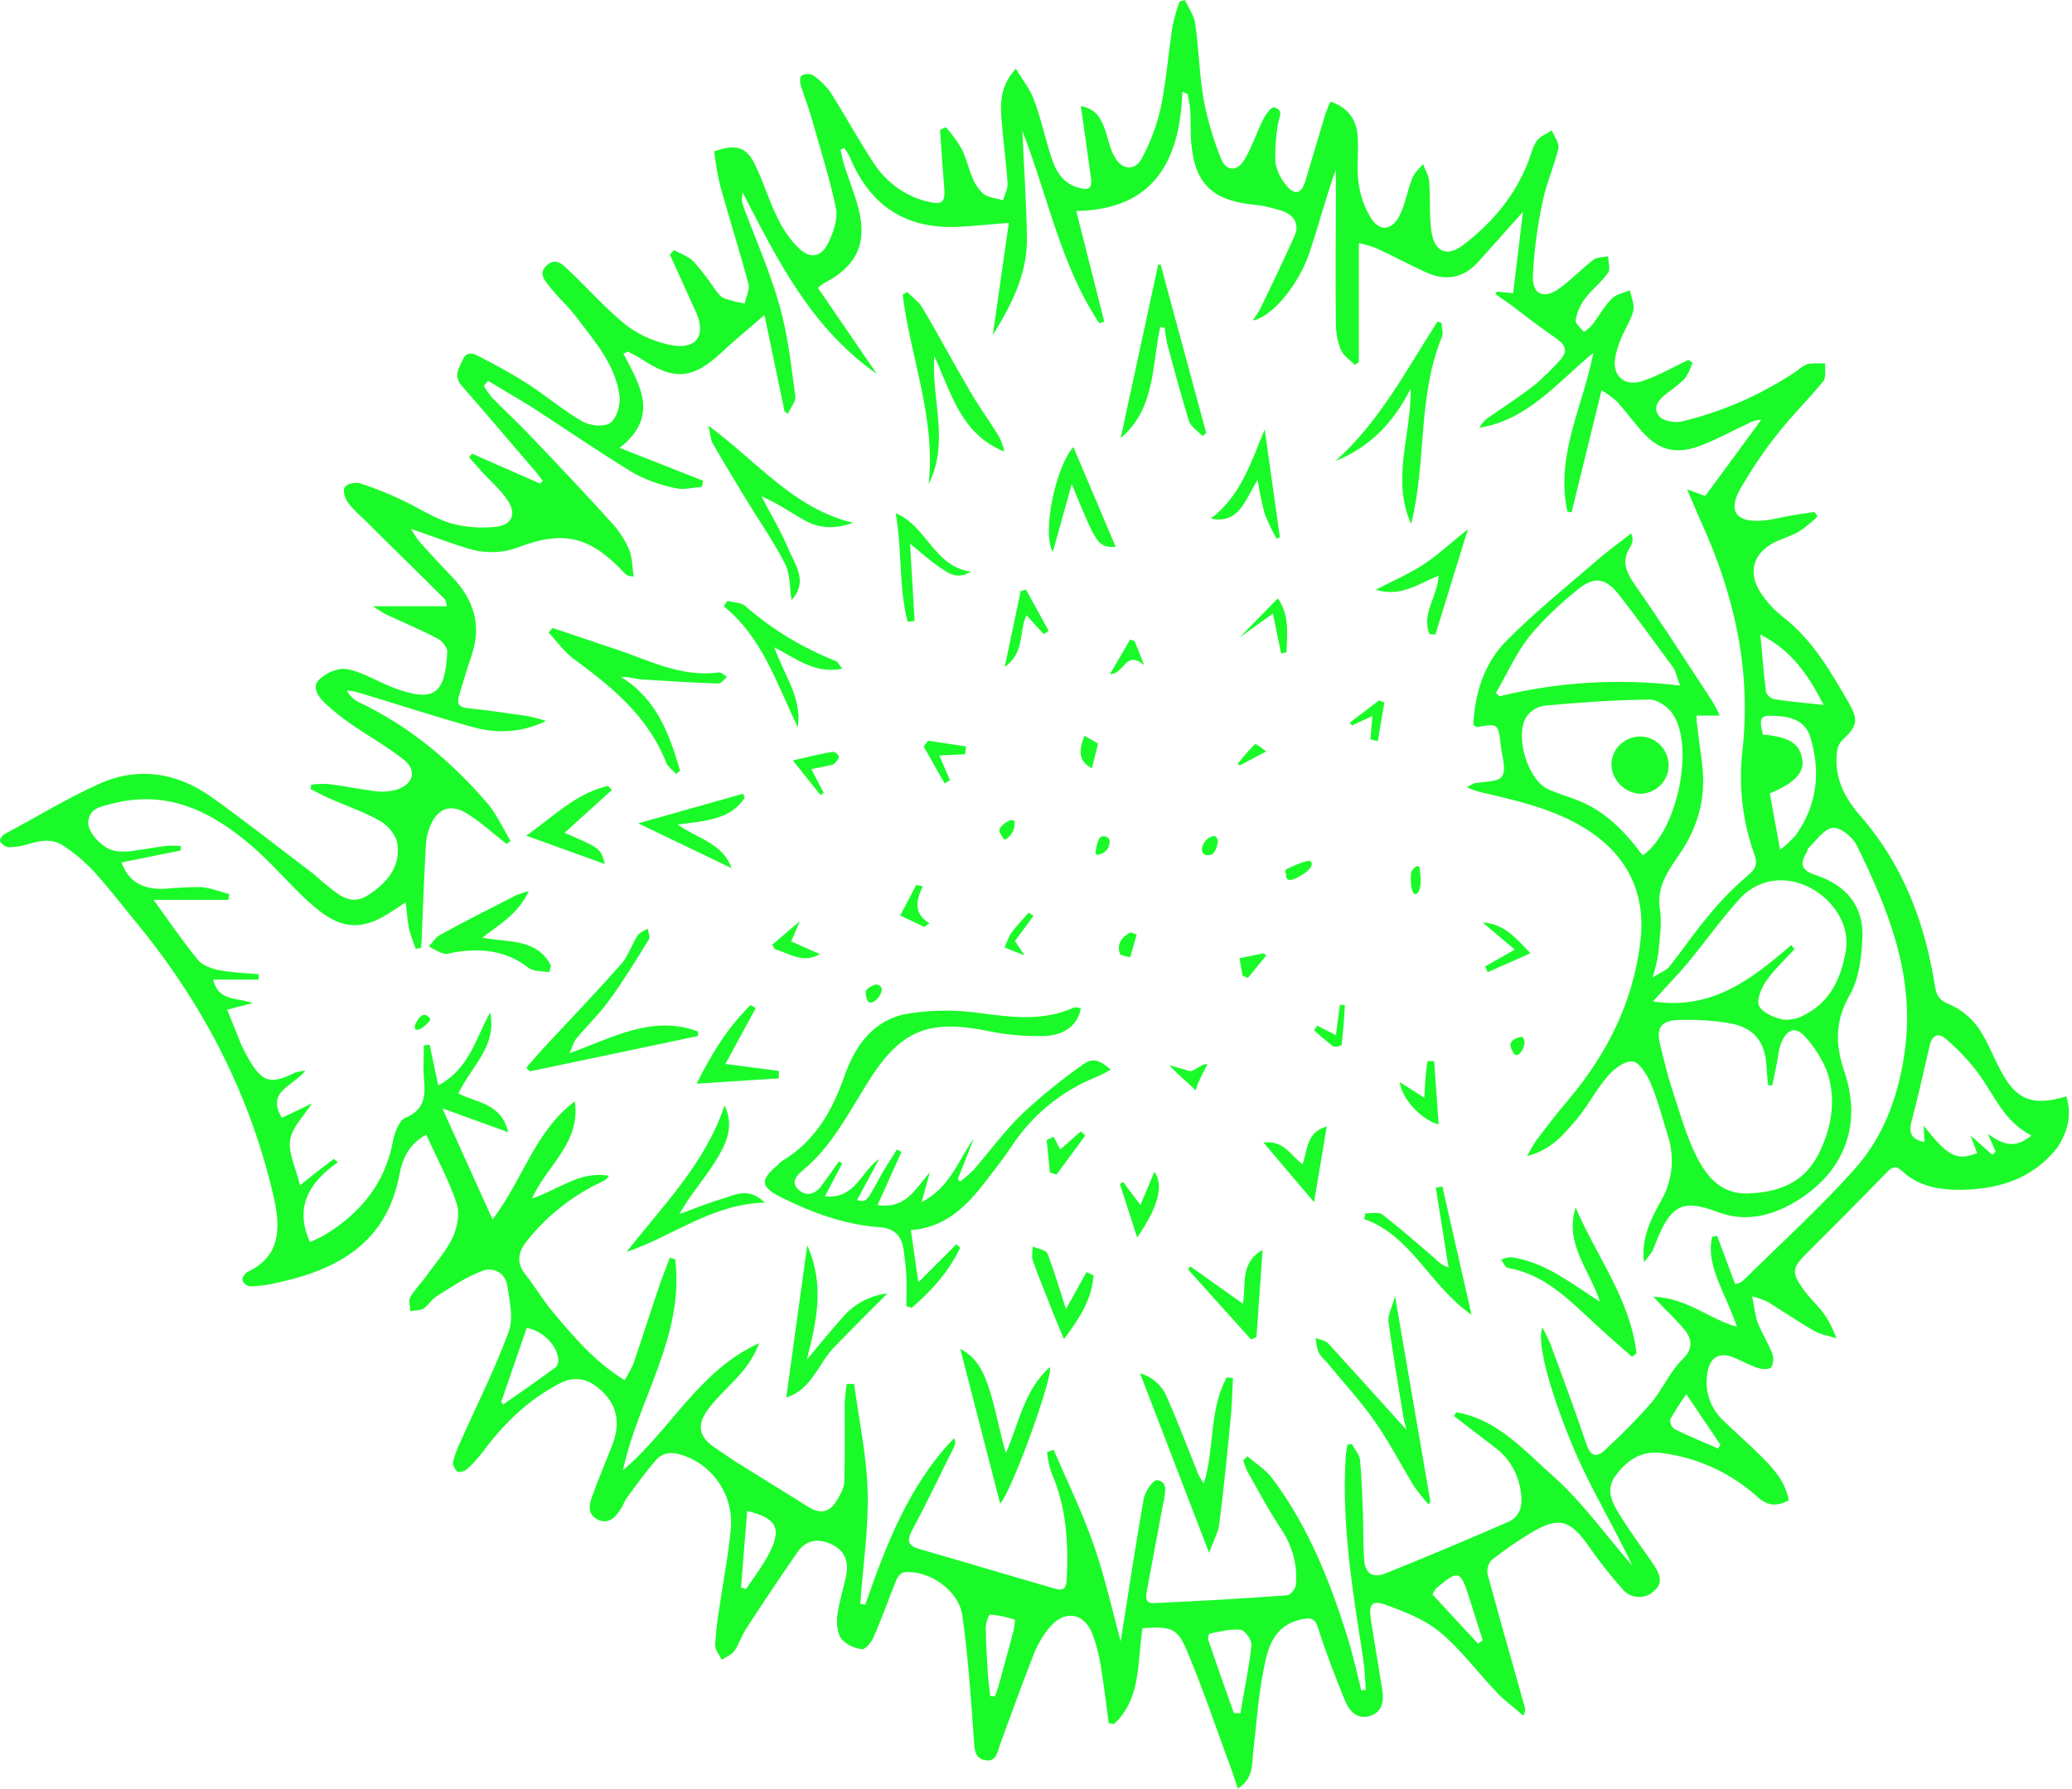 <?xml version="1.0" standalone="no"?><!DOCTYPE svg PUBLIC "-//W3C//DTD SVG 1.1//EN" "http://www.w3.org/Graphics/SVG/1.1/DTD/svg11.dtd"><svg t="1548589058684" class="icon" style="" viewBox="0 0 1186 1024" version="1.1" xmlns="http://www.w3.org/2000/svg" p-id="3074" xmlns:xlink="http://www.w3.org/1999/xlink" width="231.641" height="200"><defs><style type="text/css"></style></defs><path d="M1182.792 627.727c-20.014 5.886-29.197 1.884-38.379-16.246-4.238-8.006-7.299-16.717-12.715-24.017-4.238-5.415-9.654-9.889-16.011-12.479-4.945-2.119-7.064-4.238-8.006-9.654-5.651-36.26-17.895-69.46-42.382-97.714-9.183-10.36-15.54-22.133-13.892-36.731 0.235-2.59 1.177-4.945 2.825-6.828 8.712-8.241 9.889-11.302 4.003-21.662-10.36-17.895-20.72-36.025-37.673-49.21-5.18-4.003-9.418-8.712-12.95-14.127-7.299-11.537-4.003-22.368 8.006-28.49 4.709-2.355 9.889-3.767 14.363-6.357 3.767-2.59 7.064-5.415 10.36-8.476l-1.648-2.59c-5.18 0.706-10.36 1.413-15.305 2.355s-10.36 2.355-15.54 2.59c-14.127 0.942-18.837-5.651-11.773-18.13 6.593-11.302 13.892-22.368 22.133-32.493 8.006-10.125 17.188-19.072 25.429-29.197 1.884-2.355 0.706-6.828 1.177-10.125-3.296-0.235-6.828-0.235-10.125 0.235-2.119 0.942-4.238 2.119-5.886 3.767-20.249 13.656-42.618 23.546-66.399 29.197-4.003 0.942-10.831-0.471-12.95-3.296-4.003-5.651 0.942-10.125 5.651-13.656 3.296-2.355 6.593-4.945 9.418-7.77 1.884-2.825 3.296-5.886 4.238-8.947l-2.355-1.648-9.889 4.945c-5.415 2.825-11.066 5.415-16.717 7.299-10.125 3.061-16.953-3.061-15.305-13.421 0.706-3.767 1.884-7.299 3.296-10.831 2.119-5.415 5.651-10.36 7.064-16.011 0.942-3.532-1.177-7.77-1.884-11.773-3.532 1.413-7.77 2.119-10.36 4.709-4.238 4.238-7.299 9.889-11.066 14.834-1.413 1.648-3.061 3.061-4.945 4.238-1.648-2.119-4.945-4.709-4.709-6.593 0.706-4.474 2.59-8.712 5.18-12.244 4.003-5.415 9.654-9.654 13.421-15.069 1.413-2.119 0-6.122 0-9.418-2.825 0.706-6.357 0.471-8.241 1.884-6.828 5.18-12.715 11.537-19.543 16.482-8.712 6.357-15.54 3.767-15.305-6.828 0.706-14.598 2.59-28.961 5.651-43.089 2.119-10.36 6.593-20.014 8.947-30.138 0.706-3.061-2.355-6.828-3.767-10.36-2.825 1.884-6.593 3.296-8.476 5.886-2.355 3.061-3.296 7.535-4.709 11.302-7.535 19.778-20.485 35.318-36.967 48.033-9.889 7.77-17.188 4.474-18.837-8.006-1.177-9.183-0.471-18.601-1.177-28.019-0.235-3.296-2.355-6.593-3.532-9.889-2.119 2.59-4.945 4.945-6.122 8.006-2.825 7.064-4.003 14.834-7.299 21.427-4.238 8.476-11.302 9.418-16.246 1.648-4.003-6.357-6.357-13.421-7.299-20.956-1.177-8.712 0.235-17.659-0.471-26.371-0.706-9.418-5.651-16.246-15.54-19.543-1.177 2.355-2.119 4.945-3.061 7.535-3.767 12.715-7.535 25.194-11.302 37.908-2.119 7.299-6.122 8.476-10.831 2.59-3.296-3.767-5.415-8.241-6.357-13.186-0.235-7.299 0.235-14.598 1.413-21.662 0.471-3.767 4.003-8.476-2.355-9.889-1.413-0.235-4.709 4.238-6.122 7.064-3.767 7.535-6.357 15.776-10.596 22.839s-10.36 6.828-13.421-0.471c-4.474-11.302-8.006-22.839-10.125-34.848-2.355-14.127-2.59-28.49-4.709-42.853-0.706-4.474-3.767-8.712-5.886-13.186l-3.061 0.942c-1.648 4.709-3.061 9.418-4.003 14.127-2.355 15.305-3.532 30.845-6.593 45.914-2.119 10.125-5.886 20.014-10.831 29.432-4.003 7.77-11.537 7.064-15.776-0.706-2.59-4.474-3.532-9.889-5.18-14.834-2.355-6.357-4.709-12.479-14.127-14.127 2.119 13.892 3.767 26.842 5.651 39.792 1.177 7.535-0.706 8.947-8.006 6.593-8.476-2.825-12.244-9.889-14.598-17.424-3.532-10.831-5.886-22.133-9.889-32.728-2.119-5.886-6.357-11.066-10.36-17.659-9.418 10.36-8.947 20.72-8.006 30.845 0.942 11.773 2.59 23.31 3.296 34.848 0.235 3.061-1.648 6.357-2.59 9.654-3.767-1.177-8.006-1.413-11.066-3.532-2.825-2.59-4.945-5.651-6.357-9.183-2.355-5.415-3.532-11.302-6.122-16.482-2.59-4.474-5.651-8.712-9.183-12.715l-3.296 1.648c0.706 10.831 1.413 21.897 2.355 32.728 0.706 8.712-0.942 10.36-9.654 8.241-12.715-3.061-23.546-11.066-30.609-21.897-8.712-13.186-16.246-27.077-24.723-40.499-2.825-4.003-6.357-7.299-10.36-10.125-2.119-0.706-4.474-0.706-6.357 0.471-0.942 0.471-0.942 3.767-0.471 5.415 2.119 6.593 4.709 13.186 6.593 20.014 4.709 16.717 10.125 33.67 13.656 50.623 1.177 6.122-1.648 13.892-4.474 19.778-4.003 8.006-9.889 9.183-16.482 3.296-5.415-5.18-9.654-11.537-12.715-18.13-4.945-9.889-8.006-20.72-12.95-30.609s-11.066-11.302-23.075-7.064c0.706 6.828 1.884 13.656 3.532 20.249 5.18 18.601 11.066 36.967 16.011 55.568 0.942 3.296-1.413 7.535-2.119 11.302-4.003-0.706-8.006-1.648-12.008-3.061-2.119-0.942-3.767-3.532-5.415-5.651-3.532-5.415-7.535-10.36-11.773-15.305-3.061-3.061-7.535-4.474-11.302-6.593l-2.355 2.59c4.945 11.066 10.125 22.133 15.069 33.199 5.651 12.715 0.471 20.956-13.186 18.837-9.418-1.648-18.366-5.415-26.136-11.066-12.008-9.418-21.897-20.956-32.964-31.316-3.532-3.296-7.77-8.712-13.421-3.296-5.18 4.945-0.235 9.183 2.59 12.95 4.709 5.886 10.596 11.066 15.069 17.188 10.36 13.656 22.133 27.077 24.252 44.972 0.471 4.945-1.884 12.715-5.651 15.069s-11.537 1.413-16.011-1.177c-10.831-6.357-20.485-14.598-31.08-21.427-8.476-5.415-17.424-10.36-26.607-15.069-3.296-1.648-7.77-4.474-10.36 1.177-2.355 4.945-5.651 9.654-0.471 15.305 13.656 15.54 27.077 31.551 40.734 47.327 1.884 2.119 3.532 4.474 5.415 6.828l-1.413 1.648-39.086-17.188-1.648 2.119c2.59 2.825 4.945 5.651 7.535 8.476 4.945 5.415 10.596 10.125 14.598 16.246 5.18 7.77 2.355 14.127-7.064 15.069-8.712 0.942-17.424 0.235-25.9-2.119-9.654-3.061-18.366-8.947-27.548-13.186-7.77-3.767-16.011-7.064-24.252-9.654-2.355-0.706-7.064 0.235-8.476 2.119-1.413 1.884 0 6.122 1.413 8.476 2.825 3.767 6.122 7.064 9.654 10.125 15.305 15.305 30.845 30.374 46.149 45.679 0.706 0.706 0.706 2.355 1.177 4.003h-42.382c2.355 1.648 4.709 3.061 7.064 4.474 10.125 4.709 20.249 8.947 30.138 14.127 2.355 1.177 5.415 4.945 5.415 7.299-1.177 25.194-8.006 29.432-31.551 20.485-0.471-0.235-0.942-0.471-1.648-0.706-8.006-3.296-16.011-8.241-24.252-9.654-4.945-0.942-12.008 2.119-15.776 5.886-4.709 4.474-0.471 10.125 3.296 13.656 4.709 4.474 9.889 8.476 15.305 12.244 9.889 6.828 20.485 12.715 29.668 20.014 7.77 6.122 5.651 14.127-4.003 17.188-4.003 1.177-8.006 1.413-12.008 0.942-9.183-1.177-18.366-3.061-27.784-4.238-3.061 0-6.122 0-9.183 0.471l-0.235 2.59c3.061 1.413 5.886 3.061 8.947 4.474 10.36 4.709 21.191 8.241 31.08 13.892 4.474 2.59 9.183 8.476 9.654 13.421 1.648 13.421-6.828 22.604-17.424 29.197-9.418 5.886-16.482-0.706-23.546-6.357-2.825-2.119-5.18-4.709-8.006-6.828-19.307-14.598-38.379-29.668-58.158-43.795-19.307-13.421-40.969-16.953-62.631-7.535-19.072 8.476-36.967 19.543-55.568 29.432-1.177 0.706-2.59 3.296-2.119 4.003 0.942 1.648 2.59 2.825 4.474 3.296 3.532 0 7.064-0.471 10.36-1.413 7.535-2.355 15.069-4.003 21.897 0.942 6.122 4.003 11.537 8.712 16.717 14.127 9.183 10.125 17.659 21.191 26.371 31.787 37.438 46.149 63.809 97.714 76.994 155.872 3.767 17.188 3.532 32.964-15.305 41.911-1.413 0.706-3.061 3.296-2.825 4.709 0.706 1.884 2.355 3.061 4.238 3.532 4.945-0.235 9.889-0.706 14.598-1.884 35.554-7.535 63.809-22.839 71.108-62.631 1.648-8.476 5.415-17.188 15.305-22.368 6.122 13.656 12.95 26.136 17.424 39.557 1.884 5.651 0.235 13.656-2.355 19.307-3.767 8.006-10.125 15.069-15.305 22.368-2.825 4.003-6.593 7.535-8.947 11.773-1.177 2.119 0 5.415 0 8.006 2.59-0.471 5.651-0.235 7.535-1.413 2.825-1.884 4.709-5.415 7.535-7.064 8.241-5.18 16.482-10.831 25.665-14.363 5.18-2.355 11.537-0.235 13.892 5.18 0.471 0.942 0.706 2.119 0.942 3.296 1.413 8.712 3.532 18.837 0.706 26.371-7.77 20.956-17.895 41.205-27.077 61.69-1.884 4.003-3.532 8.006-4.709 12.244-0.235 2.119 0.706 4.238 2.355 5.886 0.942 0.706 4.003 0 5.415-1.177 3.296-2.825 6.122-6.122 8.947-9.654 11.773-16.011 25.665-29.668 43.324-39.086 8.947-4.945 16.482-3.767 24.252 3.061 9.889 8.712 11.537 19.307 7.064 31.08-3.767 9.889-8.006 19.543-11.537 29.432-1.884 4.945-3.296 10.831 3.061 13.892s10.36-1.648 13.421-6.593c1.177-1.648 1.648-3.767 2.825-5.415 5.886-8.006 11.537-16.011 18.13-23.31 2.825-2.355 6.593-3.296 10.36-2.59 20.014 4.474 33.435 23.31 31.316 43.795-1.413 15.069-4.474 30.138-6.593 45.208-1.177 6.828-1.884 13.892-2.355 20.956 0 2.59 2.59 5.415 3.767 8.241 2.355-1.648 5.651-2.825 7.299-5.18 2.59-3.767 4.003-8.476 6.593-12.479 9.654-14.834 19.543-29.668 29.668-44.266 5.18-7.299 12.715-7.77 20.249-3.767s8.947 10.596 7.299 18.13-4.003 14.834-4.945 22.368c-0.471 4.238 0 9.889 2.355 13.186 3.061 3.296 7.299 5.415 11.773 5.886 2.119 0.235 5.651-4.238 6.828-7.299 4.709-10.596 8.476-21.662 12.95-32.493 0.706-1.884 2.825-4.238 4.474-4.238 13.892-1.413 31.08 10.125 33.199 24.723 3.296 23.31 4.945 47.091 6.593 70.637 0.471 5.651 0 11.066 6.593 12.244s7.064-5.415 8.712-9.889c6.122-16.482 12.008-32.964 18.366-49.21 2.355-6.357 5.651-12.244 10.125-17.424 8.241-9.418 18.837-8.006 23.781 3.532 2.825 7.299 4.709 15.069 5.651 22.839 1.648 9.654 2.59 19.307 4.003 28.961l3.061 0.471c15.776-14.834 13.186-35.789 16.246-54.861 17.188-1.177 20.249 0 26.136 14.598 8.241 19.778 15.069 39.792 22.368 59.806 2.119 5.415 4.003 11.066 6.122 17.424 8.947-5.886 8.006-13.892 8.712-20.72 1.884-15.54 2.825-31.551 5.886-46.856 2.355-12.479 5.415-25.429 21.191-29.197 5.651-1.177 8.241-1.177 10.125 4.945 4.474 14.127 9.889 28.019 15.54 41.911 2.355 5.415 6.593 10.36 13.656 8.476s8.712-8.006 7.535-14.834c-2.119-13.656-4.474-27.077-6.593-40.734-1.177-8.476 0.471-11.066 8.476-8.241 11.066 4.003 22.604 8.476 31.551 16.011 12.008 10.125 21.427 23.075 32.493 34.612 4.238 4.474 9.418 8.006 14.834 12.95 0.471-1.177 0.942-2.355 1.177-3.532-7.299-25.9-14.598-51.565-21.662-77.465-0.471-2.825 0.235-5.886 2.119-8.006 7.064-5.651 14.598-10.831 22.368-15.54 16.011-9.654 22.604-8.006 33.435 7.535 5.886 8.476 12.244 16.482 19.072 24.252 4.238 5.415 12.244 6.357 17.659 1.884l0.706-0.706c5.886-4.945 2.59-10.596-0.706-15.54-6.122-8.947-12.715-17.659-18.366-26.842-4.238-6.828-9.183-14.598-3.532-22.839 6.357-8.947 14.834-15.305 26.842-13.656 20.249 2.59 39.086 11.066 54.39 24.723 6.122 5.651 11.302 6.122 18.366 2.355-1.884-10.596-8.476-17.895-15.54-24.958s-14.598-13.656-21.662-20.485c-7.535-6.828-11.066-17.188-9.418-27.077 1.177-9.183 6.828-12.715 15.305-9.183 4.945 2.119 9.418 4.709 14.363 6.122 2.119 0.706 6.122 0.706 7.064-0.706 1.177-2.355 1.413-5.18 0.471-7.77-2.355-5.886-5.886-11.537-8.241-17.424-1.648-4.238-1.884-8.712-3.296-15.305 3.061 0.706 6.122 1.884 9.183 3.296 8.712 5.415 17.188 11.302 25.9 16.246 4.003 2.355 8.712 3.061 13.186 4.474-1.648-4.474-3.767-8.947-6.357-12.95-3.767-5.415-9.183-10.125-12.95-15.54-6.593-9.418-5.886-12.008 2.355-20.249 15.305-15.305 30.609-30.609 45.679-46.149 3.061-3.296 5.18-4.238 8.712-0.942 8.712 8.241 19.778 10.596 30.845 10.831 22.839 0.235 43.559-5.415 58.393-24.487 6.593-10.596 7.77-19.307 4.945-28.961z m-138.919-224.155c-11.066-1.177-19.778-1.884-28.255-3.296-2.119-0.471-4.003-2.119-4.709-4.003-1.413-10.36-2.119-20.72-3.296-32.964 18.13 9.183 27.313 23.075 36.26 40.263z m-12.244 31.316c-1.413-9.183-7.299-12.95-22.604-14.363-2.355-10.36-1.413-11.302 8.241-10.596 9.183 0.471 16.482 3.532 19.072 12.479 5.886 19.778 3.767 38.615-8.476 55.803-2.825 3.061-5.651 5.886-8.947 8.241l-5.886-32.258c13.892-5.651 19.778-11.773 18.601-19.307z m3.767 72.991c14.127 7.064 23.546 21.897 21.191 36.26-2.59 15.305-8.712 29.432-23.781 36.967-3.767 2.119-8.241 3.061-12.479 2.59-4.945-1.177-11.302-3.767-13.421-7.77-1.648-3.296 1.177-9.889 3.767-13.892 4.709-6.828 10.831-12.479 16.482-18.601l-1.884-2.355c-22.368 19.307-45.208 37.438-79.113 32.258 7.299-8.241 13.892-14.834 19.778-21.897 10.36-12.479 19.543-25.665 30.374-37.438 10.596-11.066 25.9-12.715 39.086-6.122z m5.18 153.518c-8.476 16.246-23.075 21.191-40.028 21.897-15.776 0.471-24.017-10.125-29.903-22.133s-9.418-25.194-13.656-37.908c-2.59-8.006-4.474-16.246-6.593-24.487-2.59-10.125 0-14.598 10.831-14.834 9.654-0.235 19.307 0.235 28.726 1.884 13.892 2.355 20.485 10.596 21.191 24.723 0.235 3.532 0.471 7.064 0.942 10.831h2.355l2.355-11.302c0.942-4.474 1.177-9.418 3.061-13.656 3.296-7.535 8.241-8.712 13.421-2.825 5.651 6.122 10.125 13.421 12.95 21.191 4.945 16.011 1.884 32.022-5.651 46.62z m-166.703-251.232c2.355-3.296 5.886-5.415 9.889-6.122 20.014-1.884 40.263-3.296 60.512-3.532 4.474 0 10.596 4.238 13.186 8.241 12.715 18.837 2.59 67.341-17.188 80.997-10.125-13.656-21.427-25.429-37.202-31.551-5.415-2.119-11.066-3.767-16.482-6.122-12.008-4.945-20.014-31.08-12.715-41.911z m-15.54-11.537l-2.119-1.884c6.357-10.831 11.537-22.604 19.072-32.258 8.006-9.654 17.188-18.366 27.077-26.371 10.125-8.476 16.482-7.535 24.487 2.59 10.596 13.656 20.72 27.548 30.845 41.44 1.648 2.355 2.119 5.651 4.003 10.36-34.612-4.238-69.695-2.119-103.365 6.122zM318.196 782.657c-9.889 7.299-20.014 14.363-30.138 21.427l-1.177-1.413 14.598-42.382c9.183 1.413 17.895 10.36 18.13 18.601 0 1.177-0.471 2.59-1.413 3.767z m122.673 105.484c-3.767 7.77-9.183 14.598-13.892 21.662l-2.825-0.942 3.532-43.795c16.482 4.003 19.778 9.654 13.186 23.075z m138.919 46.856c-2.59 9.889-5.415 19.543-8.006 29.432-0.706 2.355-1.413 4.709-2.355 6.828l-2.59-0.235c-0.471-4.474-1.177-8.712-1.413-13.186-0.471-8.712-1.177-17.424-1.177-26.136 0-2.59 1.648-7.299 2.355-7.299 4.709 0.235 9.654 1.413 14.127 2.825 0.471 0.235-0.235 5.18-0.942 7.77z m136.565 6.828c-1.413 13.186-4.238 26.136-6.357 39.086l-3.767-0.235c-4.945-13.892-9.889-27.784-14.598-41.676-0.471-1.177 0.235-3.767 0.942-3.767 5.886-1.177 12.008-2.825 17.659-2.119 2.355 0.235 6.357 5.886 6.122 8.712z m129.736-0.706l-26.136-28.255c0.471-1.177 1.177-2.355 1.884-3.296 12.95-11.066 14.127-10.596 19.072 4.945 2.59 8.241 5.18 16.482 7.77 24.487l-2.59 2.119z m138.684-113.961l-1.413 2.119c-8.476-3.767-16.953-7.064-25.194-11.302-1.648-1.413-2.355-3.532-2.119-5.415 2.825-4.945 5.886-9.654 9.183-14.363l19.543 28.961z m105.72-226.98c-3.296 25.9-11.773 50.152-29.197 69.46-20.014 22.368-42.382 42.618-63.809 63.809-1.413 0.942-2.825 1.413-4.238 1.884l-10.36-27.784-2.825 0.471c-2.119 8.712 0.235 17.424 3.532 25.665s7.535 16.717 10.596 25.9c-15.776-4.238-28.255-16.482-47.798-17.188 3.296 3.532 4.945 5.18 6.357 6.828 4.238 4.003 8.241 8.241 12.008 12.715 4.238 5.886 4.003 10.831-2.119 16.717-7.064 7.064-11.066 16.953-17.659 24.723-8.241 9.418-17.188 18.366-26.371 26.842-4.709 4.474-8.241 3.532-10.596-3.532-6.593-19.543-13.656-38.615-20.72-57.687-1.413-3.061-2.825-6.122-4.474-8.947-3.767 9.889 6.828 43.324 18.837 71.343 9.654 22.133 22.368 43.089 32.728 64.986-15.069-17.188-28.49-36.26-45.443-51.33-16.482-14.598-31.787-32.493-55.332-36.496l-1.413 2.119 23.31 17.895c9.183 6.593 14.598 17.188 15.305 28.49 0.471 6.593-1.648 11.773-7.77 14.363-23.31 10.125-46.62 20.014-70.166 29.432-7.064 2.825-11.537 0-12.008-7.77-0.706-8.712-0.471-17.659-0.706-26.371-0.471-10.125-0.706-20.485-1.648-30.609-0.235-3.296-3.061-6.122-4.709-9.418l-2.59 0.471c-0.235 2.355-0.942 4.709-0.942 7.064-2.355 39.086 4.003 76.759 9.889 114.667 0.942 6.122 1.177 12.244 1.648 18.601l-2.59 0.235c-2.59-10.125-4.709-20.014-7.77-29.903-10.125-32.493-22.604-64.044-43.324-91.593-3.767-4.945-9.418-8.476-14.127-12.479l-2.355 2.355c0.471 2.119 1.413 4.003 2.119 5.886 6.593 11.773 12.95 23.546 20.485 34.848 5.651 8.947 8.476 19.543 7.535 30.138 0 2.355-3.061 6.122-4.945 6.357-25.429 1.884-50.859 3.296-76.288 4.474-5.415 0.235-4.709-3.767-4.003-7.535 3.061-16.482 6.122-32.728 9.183-49.21 0-0.471 0.235-1.177 0.471-1.648 0.471-4.709 2.825-11.066-4.003-12.008-2.119-0.235-6.828 6.593-7.535 10.596-4.945 28.255-9.183 56.51-13.186 81.703-4.474-16.246-8.712-35.789-15.305-54.861s-15.305-36.731-23.075-54.861l-3.767 1.413c0.471 4.003 1.177 8.006 2.59 12.008 8.476 19.307 9.654 39.557 8.712 60.277-0.235 4.709-1.177 7.535-6.593 5.886-26.136-7.535-52.036-15.305-78.172-22.839-6.828-2.119-6.593-5.415-3.532-11.066 8.476-15.776 16.011-31.787 24.017-47.798 0.706-1.413 0.471-3.061-0.235-4.474-25.9 26.842-38.85 60.983-50.859 95.36l-2.825-0.471c1.413-21.191 4.709-42.382 4.238-63.338s-4.945-41.676-7.77-62.631h-4.238c-0.471 3.532-0.942 7.299-1.177 10.831 0 15.069 0.235 30.374-0.235 45.443-0.235 3.767-2.59 7.77-4.709 11.066-3.532 5.886-8.712 7.299-15.069 3.532-13.892-8.712-27.784-17.188-41.676-25.9-3.767-2.355-7.299-4.945-10.831-7.299-10.831-6.593-12.95-13.656-5.18-23.781 5.415-7.064 12.479-13.186 18.366-20.014 4.474-5.18 8.006-10.831 10.36-17.188-34.377 15.54-50.623 49.681-77.936 72.756 8.712-40.734 35.318-76.994 29.903-120.789l-3.061-0.942c-1.648 4.474-3.532 9.183-5.18 13.656-5.415 15.776-10.36 31.551-15.776 47.327-1.413 3.061-3.061 6.122-4.945 9.183-17.188-10.596-29.432-25.194-41.676-39.792-5.415-6.593-9.654-13.892-15.069-20.72s-4.238-12.715 0.706-19.072c11.773-14.834 26.842-26.607 43.795-34.377 1.413-0.706 2.59-1.648 3.296-3.061-16.717-3.061-29.197 8.241-44.03 12.95 8.241-18.601 28.019-31.787 24.487-55.568-22.839 16.953-29.903 45.208-47.091 67.576l-28.726-63.573 37.673 13.656c-3.767-16.482-17.659-16.717-28.49-22.133 7.064-15.305 22.368-27.077 18.13-46.385-8.241 14.834-12.008 32.493-29.668 41.676l-4.945-23.31-3.296 0.471c0 6.122-0.471 12.244 0 18.366 0.942 9.889 0.942 18.366-10.596 23.075-3.532 1.413-6.122 8.476-7.064 13.186-4.474 24.487-18.837 41.676-39.557 54.155-2.59 1.413-5.18 2.59-8.006 3.767-9.183-20.485 0-34.377 16.011-45.679l-2.355-1.884-8.947 6.828-10.36 8.241c-2.355-9.889-6.828-18.366-5.651-25.9s8.006-13.892 12.479-20.956l-17.188 8.241c-9.418-15.305 6.828-18.13 13.421-27.077-1.884 0.235-4.003 0.706-5.886 1.177-14.127 7.064-18.837 5.651-26.842-8.241-1.413-2.59-2.825-5.18-4.003-7.77-2.59-6.357-5.18-12.95-8.006-20.014l14.598-3.767c-9.183-3.296-19.778-0.942-22.604-13.421h25.9l0.235-3.061c-7.535-0.706-15.305-0.942-22.839-2.355-4.474-0.942-9.654-2.825-12.244-6.122-8.476-10.36-16.011-21.427-25.194-34.141h42.853l0.471-3.296c-5.415-1.413-10.596-3.532-16.011-4.003-6.828 0-13.421 0.235-20.249 0.942-13.186 0.706-21.427-4.003-25.429-15.069l33.906-6.828v-2.59c-3.061-0.235-5.886-0.235-8.947 0-6.593 0.942-13.186 2.119-20.014 3.061-2.825 0.235-5.886 0.235-8.712-0.235-6.828-1.177-15.54-10.36-15.305-16.246 0.471-8.476 7.77-9.183 13.892-10.831 31.787-8.241 57.216 4.709 80.291 24.723 8.712 7.535 16.246 16.011 24.252 24.017 4.238 4.474 8.712 8.476 13.656 12.479 13.421 10.596 24.958 11.066 39.557 1.884 3.061-1.884 6.122-4.003 10.125-6.593 0.706 5.886 0.942 10.596 1.884 15.069 0.942 3.767 2.355 7.77 3.767 11.537l3.061-0.471c0.235-2.355 0.471-4.709 0.471-7.064 0.706-17.424 1.413-35.083 2.355-52.507 0.235-3.296 0.942-6.357 2.119-9.418 4.238-11.066 12.008-14.127 22.133-7.535 7.77 4.945 14.598 11.302 21.897 16.953l2.355-1.648c-4.474-7.299-7.77-15.069-13.186-21.427-20.72-24.252-44.972-44.501-73.933-58.158-2.825-1.413-5.18-3.767-6.593-6.593 2.119 0.235 4.474 0.471 6.593 1.177 22.133 6.593 44.03 13.892 66.399 20.014 13.656 3.767 28.255 2.59 40.969-3.767-3.532-1.177-7.299-2.119-10.831-2.825-11.302-1.648-22.604-3.296-33.906-4.474-5.18-0.471-6.593-2.59-4.945-7.535 2.355-7.535 4.474-15.305 7.064-22.604 6.122-17.895 0.942-32.728-11.773-45.679-6.122-6.357-12.008-12.715-17.895-19.307-1.884-2.355-3.532-4.945-4.945-7.535 11.773 4.003 21.662 8.006 32.022 11.066 9.418 3.061 19.778 3.061 29.197-0.471 26.371-10.125 41.676-6.122 61.219 15.069 0.706 0.706 1.648 1.413 4.945 1.648-0.706-4.945-0.706-10.36-2.355-14.834-2.119-5.415-5.415-10.36-9.183-14.834-15.54-17.188-31.316-33.906-47.327-50.623-7.299-7.77-15.069-14.834-22.368-22.368-1.648-2.119-3.296-4.238-4.474-6.593l2.355-2.825c8.476 5.18 17.188 10.125 25.429 15.305 19.307 12.479 38.379 25.665 58.158 37.673 7.535 4.003 15.54 6.828 23.781 8.476 4.709 1.177 10.125-0.471 15.069-0.706l0.706-3.532-47.798-18.837c22.839-17.895 11.773-35.789 2.119-53.92l2.59-1.177c2.355 1.177 4.709 2.355 7.064 3.767 19.543 13.186 30.138 12.244 47.327-4.003 7.064-6.593 14.363-12.479 23.781-20.72l11.537 55.332 1.884 1.177c1.413-3.296 4.709-7.064 4.238-10.125-2.355-17.188-4.238-34.848-8.947-51.565-5.415-19.307-13.656-37.908-20.72-56.745-0.942-2.59-1.177-5.415-0.471-8.241 20.014 38.85 39.321 77.701 76.759 103.836L468.182 164.819c0.942-0.942 2.119-1.884 3.296-2.59 18.837-9.654 25.194-22.839 19.778-43.324-2.119-8.241-5.415-16.011-8.006-24.252-0.942-2.825-1.413-5.886-2.119-8.947l2.119-0.942c1.177 1.648 2.355 3.296 3.061 4.945 12.008 28.961 33.199 42.147 64.28 40.028 8.712-0.471 17.188-1.413 26.842-2.119L568.251 191.897c10.596-17.188 19.778-34.848 19.543-55.332-0.235-19.778-1.648-39.557-2.59-61.69 14.834 38.379 22.133 77.465 44.03 110.194l2.825-0.942-16.011-63.338c44.266-0.706 59.335-28.49 60.748-68.282l3.061 1.413c0.471 3.296 1.413 6.357 1.413 9.654 0.471 6.357 0 12.95 0.706 19.307 2.119 22.133 12.008 31.551 34.141 34.141 6.122 0.471 12.008 1.884 17.895 3.767 6.593 2.355 10.125 7.535 6.828 14.598-6.357 14.127-12.95 28.019-19.778 41.911-1.177 2.119-2.59 4.238-4.003 6.122 10.125-1.413 25.665-19.072 32.258-38.144 5.415-15.776 9.418-32.022 15.305-48.033v13.656c0 24.723-0.235 49.21 0 73.933 0 5.18 0.942 10.596 2.825 15.305 1.413 3.532 5.18 5.886 8.006 8.712l2.355-1.413v-68.282c3.296 0.706 6.593 1.648 9.654 2.825 9.889 4.474 19.307 9.654 29.197 14.127 11.066 4.945 21.191 3.061 29.432-6.122 8.006-8.947 15.776-17.659 25.665-28.726l-5.651 46.62-9.183-0.942-0.942 1.413c2.825 2.119 5.886 4.003 8.712 6.122 8.712 6.593 17.188 13.186 26.136 19.307 5.415 3.767 6.828 7.535 1.884 12.715-4.238 4.709-8.947 9.183-13.656 13.421-8.712 6.828-18.13 12.95-27.313 19.307-2.119 1.413-3.767 3.532-4.945 5.651 28.019-4.474 44.737-26.136 65.221-42.853-5.886 30.609-21.897 58.864-14.834 90.886l2.355 0.471 17.188-69.931c3.061 1.884 6.122 4.003 8.712 6.357 4.474 4.945 8.476 10.36 12.95 15.54 10.36 12.479 20.72 15.54 36.025 9.418 8.947-3.532 17.424-8.241 26.136-12.244 2.355-1.413 4.945-2.119 7.535-2.119l-32.022 43.559-10.36-3.767c3.061 7.299 5.415 12.715 7.77 18.13 19.307 42.147 29.197 85.706 23.781 132.327-2.119 20.014 0.235 40.028 7.064 58.864 1.884 5.651 0.471 8.241-4.474 12.244-8.241 7.064-15.54 14.598-22.368 23.075-7.77 9.183-14.363 19.072-21.897 28.49-1.884 2.355-4.945 3.296-9.654 6.357 1.413-4.474 2.59-9.183 3.296-13.892 0.706-8.241 2.119-16.953 0.942-24.958-2.119-12.479 4.238-21.662 10.36-30.609 10.36-14.834 15.54-30.609 14.127-48.739-0.706-8.947-2.355-17.895-3.296-27.077-0.235-1.413-0.235-2.825-0.235-4.709h13.186c-1.177-2.825-2.59-5.651-4.238-8.241-14.598-22.368-28.961-44.737-44.266-66.634-5.18-7.535-8.006-13.892-2.355-22.133 1.177-2.355 1.413-4.945 0.235-7.299-6.828 5.415-13.892 10.36-20.249 16.011-17.188 14.834-35.083 29.197-51.094 45.443-12.95 12.95-18.13 30.138-19.072 48.269 1.177 0.706 1.884 1.177 2.119 1.177 12.244-2.119 12.244-2.119 13.656 10.831 0.706 5.886 3.296 13.421 0.706 17.424-2.119 3.296-10.596 2.825-16.246 4.003-1.413 0.706-2.59 1.413-3.767 2.355 3.296 1.177 5.415 2.119 7.535 2.59 20.014 4.709 39.792 8.947 57.922 19.543 25.429 14.834 37.438 37.438 33.67 66.87-4.238 33.906-18.837 63.102-40.499 89.003-6.593 7.77-12.95 16.011-19.072 24.017-1.884 2.825-3.532 5.886-5.18 8.947 14.127-3.532 21.191-12.715 28.49-21.191 6.357-7.535 10.831-16.717 17.424-24.252 3.532-4.238 9.889-9.183 14.363-8.712 3.767 0.235 8.241 7.299 10.36 12.244 4.238 9.889 6.828 20.485 10.125 30.845 3.767 12.244 2.355 25.429-4.003 36.496-5.886 10.596-11.537 21.427-9.889 35.318 1.648-1.884 3.296-4.003 4.709-6.122 1.177-2.59 2.355-5.415 3.296-8.006 8.006-18.837 14.834-21.897 34.141-14.598 16.717 6.357 32.493 1.884 46.856-7.299 26.371-16.953 35.789-43.559 25.665-73.227-5.18-15.305-5.415-28.726 3.061-43.559 5.415-9.418 6.828-21.662 7.299-32.728 0.942-18.366-9.418-30.374-26.607-36.025-8.006-2.59-9.654-6.122-5.18-13.186 0.471-0.706 0.235-1.884 0.942-2.355 4.474-4.238 8.712-10.831 13.892-11.537 4.238-0.471 11.302 5.18 13.656 9.889 17.895 36.26 33.199 73.933 27.784 116.315z m47.327 48.975l4.474 10.125-1.884 1.884-12.479-11.066 3.767 10.125c-11.773 4.474-16.717 1.884-30.609-15.776l0.471 9.418c-6.828-1.413-9.183-4.474-7.535-11.302 3.767-14.363 7.064-28.961 10.36-43.324 1.413-6.593 4.945-8.476 9.654-4.238 6.828 5.886 12.95 12.244 18.366 19.543 9.183 12.479 14.598 27.548 30.374 35.554-9.889 8.241-16.953 4.709-24.958-0.942z" p-id="3075" fill="#1afa29"></path><path d="M619.345 609.832c-12.008 8.476-23.31 17.659-33.906 27.548-10.36 9.889-18.837 21.662-28.255 32.493-2.355 2.355-4.945 4.709-7.77 6.593l-1.177-1.413 9.183-23.31c-8.947 12.479-13.421 28.019-29.903 36.496l4.709-16.953c-8.241 8.947-13.421 21.191-29.903 18.601l13.656-30.374-2.59-1.413c-3.296 5.415-7.064 10.831-10.125 16.482-7.299 13.656-7.299 13.656-12.715 12.479l12.715-23.546c-10.596 7.064-13.421 23.075-31.08 21.427l9.889-18.837-1.884-1.177c-3.296 4.709-6.593 9.418-10.125 14.127s-8.476 6.122-12.95 2.119c-4.945-4.474-0.706-8.476 2.355-11.066 16.246-13.421 25.665-31.787 36.496-49.21 19.543-31.787 35.554-37.908 72.05-30.138 9.654 1.884 19.778 2.59 29.668 2.355 11.773-0.235 19.543-6.593 20.956-16.011-1.413 0-3.061-0.706-4.003-0.235-17.188 7.77-34.612 5.651-52.507 3.296-14.127-2.119-28.726-2.119-42.853 0.235-19.072 3.296-29.903 18.366-35.789 35.318-7.064 20.249-16.953 37.673-35.789 48.975-0.942 0.706-1.884 1.413-2.59 2.355-10.36 8.712-9.889 12.479 2.355 18.601 17.659 8.712 36.025 15.54 56.039 16.953 7.77 0.471 12.479 4.474 13.656 12.479 0.706 5.18 1.413 10.36 1.648 15.776 0.235 5.651 0 11.302 0 16.953l3.061 0.942c11.302-9.654 21.191-20.72 27.784-34.377l-2.119-2.119-21.897 21.897-4.238-29.903c20.014-1.413 32.258-14.127 43.089-28.255 4.945-6.593 10.125-12.95 14.598-19.778 11.773-17.895 28.49-31.551 48.269-39.557 2.825-1.177 5.415-2.59 8.476-4.238-6.593-5.886-10.596-7.064-16.482-2.59zM328.321 377.201c21.897 16.011 42.618 32.964 52.978 59.335 0.942 2.59 3.767 4.238 5.651 6.593l2.355-1.884c-6.122-20.72-13.186-40.969-33.906-53.684 4.474-0.235 8.006 1.177 11.537 1.413 14.834 0.942 29.668 1.884 44.266 2.355 1.648 0 3.296-2.355 4.945-3.767-1.648-0.942-3.296-2.825-4.709-2.59-22.133 3.061-40.969-7.535-60.748-13.892-11.537-3.767-22.839-7.77-34.377-11.537l-2.355 2.59c4.945 5.18 8.947 11.066 14.363 15.069zM689.04 849.291c-1.884-2.59-3.296-5.18-4.238-8.006-5.651-14.127-11.066-28.255-17.188-42.147-2.825-6.357-8.476-11.066-15.069-12.95l39.557 102.894c2.355-6.828 5.415-12.008 5.886-17.188 2.59-20.485 4.709-41.205 6.593-61.925 0.706-7.064 0.706-13.892 1.177-20.956l-3.532-0.471c-10.36 18.601-6.828 40.734-13.186 60.748zM531.52 277.132c12.244-24.017 1.413-48.739 3.296-73.227 9.654 21.191 15.305 44.737 40.028 54.626-0.706-3.767-2.119-7.299-4.238-10.596-5.18-8.241-10.831-16.011-15.54-24.252-9.183-15.54-17.659-31.551-26.842-47.091-2.119-3.767-5.886-6.357-8.947-9.418l-2.59 1.648c4.474 35.789 19.072 70.872 14.834 108.31zM794.76 756.757c2.355 17.659 5.415 35.083 8.241 52.742 0.471 3.296 1.413 6.593 2.119 9.183-15.069-16.717-29.903-33.199-44.737-49.446-1.648-1.884-4.945-2.119-7.299-3.296 0.235 2.825 0.706 5.651 1.648 8.241 1.177 2.119 2.59 3.767 4.474 5.415 9.183 11.302 19.307 22.133 27.548 33.906s15.069 24.958 22.604 37.438c2.59 3.532 5.415 7.064 8.241 10.36l1.177-1.413-20.249-117.728c-1.884 6.593-4.238 10.831-3.767 14.598zM399.429 590.525c-25.665-9.654-48.269 3.296-73.462 12.479 1.884-4.474 2.59-6.593 3.767-8.241 6.122-7.299 13.186-14.127 18.837-21.897 8.241-11.302 15.54-23.075 22.839-35.083 0.942-1.413-0.471-4.238-0.706-6.122-1.884 1.177-4.474 2.119-5.651 3.767-3.532 5.415-5.415 12.008-9.654 16.717-12.95 14.598-26.371 28.726-39.792 43.089-4.945 5.18-9.654 10.596-14.363 16.011l2.119 2.119 96.302-20.249-0.235-2.59zM664.082 187.188l2.59 0.471c0.235 3.061 0.942 6.122 1.413 9.183 4.003 14.834 8.006 29.668 12.479 44.266 1.177 3.296 4.945 5.651 7.77 8.476l2.119-1.648-26.136-96.537-1.413 0.235-21.427 99.127c19.778-16.482 17.895-41.44 22.604-63.573zM807.475 222.506c0.471 26.136-11.302 51.8 0.235 77.465 8.947-35.318 3.532-72.756 17.659-107.133 0.942-2.355-0.235-5.415-0.235-8.006l-2.355-0.706c-17.895 27.784-33.199 57.451-58.393 79.82 20.014-8.006 33.435-22.368 43.089-41.44zM915.785 745.22c-2.825-1.884-5.651-3.532-8.241-5.415-13.186-8.712-26.136-17.659-42.382-20.014-2.119 0-4.003 0.471-5.886 1.413 1.177 1.648 2.355 4.474 3.767 4.709 20.72 3.532 34.377 17.659 48.739 30.845 7.299 6.828 14.834 13.421 22.368 20.014l2.59-1.884c-3.532-31.08-23.075-55.803-34.848-83.587-6.593 20.956 8.006 35.554 13.892 53.92zM426.742 285.373c7.535 12.479 16.011 24.487 22.604 37.438 3.061 5.886 2.59 13.656 3.767 20.72 9.889-11.066 1.648-20.485-2.119-29.903-4.238-10.125-10.125-19.543-15.069-29.432 9.418 4.003 16.953 9.418 24.958 13.892 8.006 4.474 17.424 4.945 27.313 1.177-33.67-8.006-54.39-34.612-82.645-55.568 1.177 5.18 1.177 8.006 2.355 10.125 6.122 10.596 12.479 20.956 18.837 31.551zM575.786 831.868c-3.296-10.831-5.18-21.662-8.241-32.258s-6.828-21.897-17.895-27.313l22.839 88.532c7.064-7.77 30.374-72.756 28.49-78.172-14.834 13.186-17.659 32.022-25.194 49.21zM412.614 686.591c-8.006 2.355-15.776 5.651-23.781 8.476 6.122-10.831 13.892-19.543 20.014-29.197s12.008-20.249 5.886-32.964c-11.066 33.199-35.083 56.98-56.039 83.822 26.136-8.712 48.269-27.313 79.113-28.255-9.889-9.418-17.659-4.003-25.194-1.884zM461.825 778.419c5.651-22.368 10.36-42.853 0.235-65.457l-12.008 87.119c14.598-4.474 18.366-19.543 27.784-29.197 9.889-10.125 19.778-20.014 30.138-30.374-9.889 1.177-18.837 5.886-25.194 13.186-7.064 7.77-13.186 15.54-20.956 24.723zM314.429 556.619l0.942-3.767c-8.006-15.776-24.723-13.186-39.321-16.011 9.654-7.535 20.249-13.186 26.607-26.607-2.355 0.471-4.709 1.413-6.828 2.119-14.834 7.535-29.668 15.069-44.266 23.075-2.355 1.413-4.003 4.238-6.122 6.357 2.825 1.648 5.651 3.296 8.712 4.238 2.119 0.471 4.474-0.706 6.828-0.942 15.069-2.355 28.961-0.706 41.44 8.947 3.061 2.355 8.006 1.884 12.008 2.59zM478.778 378.614c-19.072-7.535-36.731-18.13-52.036-31.551-2.355-2.119-6.828-2.119-10.36-3.061l-2.119 3.061c22.368 18.13 30.374 44.737 42.382 69.224 2.59-16.717-7.77-29.432-13.421-45.679 13.186 6.828 23.31 15.305 38.85 12.244-1.884-2.355-2.355-3.767-3.296-4.238zM821.838 679.998l7.299 45.679c-2.825-0.942-5.651-2.825-7.77-5.18-9.889-8.476-19.778-17.188-30.138-25.194-2.119-1.648-6.357-0.471-9.654-0.706l-0.706 3.296c27.077 9.654 37.438 38.144 61.454 54.861l-16.717-73.462-3.767 0.706zM613.459 277.132c14.598 35.554 14.834 36.025 25.194 36.025l-24.252-57.216c-10.125 11.066-18.13 49.21-11.773 60.041l10.831-38.85zM787.461 337.645c14.834 4.474 24.723-3.767 36.025-8.006-0.706 12.008-10.125 22.133-5.18 33.435l3.296 0.235 18.601-60.277c-9.889 7.77-16.953 14.598-25.194 20.014s-17.188 9.183-27.548 14.598zM426.271 456.785l-0.942-2.355-60.041 16.953 53.449 25.665c-4.945-14.127-18.601-16.482-30.845-24.958 16.011-2.119 30.138-2.825 38.379-15.305zM323.141 476.799l27.077-24.487-2.119-2.355c-17.895 4.003-30.374 16.717-46.856 28.49l44.972 16.246c-2.355-8.947-2.355-8.947-23.075-17.895zM523.514 355.539l-2.59-44.266c6.593 5.415 11.302 9.654 16.482 13.186s10.36 7.77 18.366 2.825c-21.191-2.825-25.429-26.371-43.089-33.435 3.767 20.956 1.648 42.147 6.828 62.16l4.003-0.471zM719.885 274.778c0.942 6.593 2.355 12.95 4.003 19.307 1.884 4.945 4.238 9.654 6.828 14.363l1.884-0.942-8.712-61.69c-7.77 18.837-13.892 38.379-30.845 51.094 16.717 3.296 19.543-11.066 26.842-22.133zM711.408 746.397l-30.138-21.427-1.177 1.884 36.025 40.028 3.061-1.413 3.532-49.917c-13.421 7.77-9.183 20.014-11.302 30.845zM610.162 749.458c-3.532-10.831-6.593-21.427-10.596-31.787-0.942-2.119-5.651-2.825-8.476-4.003 0 2.59-0.706 5.415 0 7.77 3.532 10.125 7.77 20.014 11.537 29.903 2.119 5.18 4.238 10.36 6.357 15.305 8.947-11.773 16.011-22.839 16.953-36.496l-4.003-1.884-11.773 21.191zM445.814 617.367v-4.238l-30.609-4.003 17.424-32.022-3.061-1.648c-12.715 12.479-21.897 27.077-30.845 44.972l47.091-3.061zM745.55 666.577c-7.064-5.415-10.831-13.892-22.368-12.479l28.961 34.141 7.299-43.324c-11.773 3.296-10.831 13.186-13.892 21.662zM823.486 643.738l-2.59-36.26h-3.767c-0.471 3.296-0.942 6.357-1.177 9.654s-0.471 6.593-0.706 11.302l-14.127-8.947c1.648 10.36 12.95 21.897 22.368 24.252zM660.785 670.815l-8.006 19.072-9.889-13.186-1.884 1.177 9.889 30.609c11.773-16.953 15.54-29.668 9.889-37.673zM587.558 352.243l9.889 10.831 2.825-1.884-12.95-23.546-3.061 0.706-9.183 43.559c11.773-8.476 8.006-20.249 12.479-29.668zM709.525 364.957l19.072-13.656 4.709 22.839 3.061-0.706c0.471-10.831 1.648-21.662-4.945-30.845L709.525 364.957zM848.68 528.129l18.366 15.54-16.953 9.654 1.413 3.296 24.487-10.831c-8.712-9.418-15.54-16.953-27.313-17.659zM480.19 433.24c0.235-0.706-2.355-3.061-3.532-2.825-7.299 1.177-14.363 3.061-22.839 4.945l15.776 19.778 1.884-1.177-7.064-13.656c4.238-0.706 8.241-1.648 12.479-2.59 1.648-1.177 2.825-2.59 3.296-4.474z" p-id="3076" fill="#1afa29"></path><path d="M604.747 672.464l16.482-22.368-2.59-2.355-11.773 10.36-3.767-7.299-4.003 1.884 1.884 18.601 3.767 1.177zM552.946 427.353l-21.662-3.296-2.59 3.296 12.008 21.191 3.061-1.884-6.122-14.127 14.834-0.706 0.471-4.474zM469.359 546.259l-16.482-7.299 4.945-11.537-15.776 13.421 1.413 2.59c8.476 2.355 15.776 8.476 25.9 2.825zM788.638 424.292l3.767-22.133-3.061-1.177-16.717 12.715 1.177 1.648 11.773-5.415-1.177 13.421 4.238 0.942zM767.918 598.295c0.942-7.535 1.413-15.305 1.884-22.839l-2.825-0.235-2.355 17.424-10.596-5.415-1.884 2.59c3.532 3.296 7.064 6.122 10.831 9.183 1.413 0.471 3.296 0.235 4.945-0.706zM524.456 506.702l-9.183 17.424 13.892 6.593 2.825-2.119c-9.418-5.886-7.535-13.186-3.767-21.191l-3.767-0.706zM654.899 380.733l-5.415-13.656-2.59-0.942-11.537 19.778c8.241 0.235 8.712-14.127 19.543-5.18zM588.736 522.478c-3.296 4.003-7.064 7.77-10.125 12.008-1.413 2.59-2.59 5.18-3.532 8.006l11.302 4.474-5.415-8.241 10.596-14.363-2.825-1.884zM620.758 421.232c-4.003 9.654-2.59 15.069 4.238 18.601l3.532-14.127-7.77-4.474zM711.173 558.503l3.061 1.413 10.596-12.95-1.648-1.177-13.656 2.825 1.648 9.889zM646.893 548.143l3.767-13.186-3.532-1.177c-4.945 2.59-8.006 6.357-6.122 12.244 0.471 1.177 4.003 1.413 5.886 2.119zM718.237 426.176a113.255 113.255 0 0 0-9.889 11.302l1.413 0.706 15.069-8.006c-1.413-0.706-5.651-4.709-6.593-4.003zM680.564 613.129c-3.061-0.942-7.299-2.119-11.302-3.296 5.415 5.886 10.125 9.418 15.069 14.363 0.942-2.119 0.942-3.061 1.648-4.474 0.706-1.884 4.709-9.654 5.18-10.36-3.061-0.942-8.006 4.709-10.596 3.767zM938.153 454.431c9.183 0.235 16.717-6.828 16.953-15.776s-6.828-16.717-15.776-16.953c-9.183-0.235-16.717 6.828-16.953 15.776v0.235c0.235 8.712 7.064 15.776 15.776 16.717zM580.73 470.442c-0.471-1.177-2.355-0.942-2.355-0.942s-8.241 3.532-5.886 7.535c2.355 4.003 2.355 4.474 4.945 2.119 2.355-2.119 3.532-5.415 3.296-8.712zM630.411 488.808c3.061-1.177 4.945-4.238 4.709-7.535-0.471-1.884-1.884-2.825-4.474-2.355s-3.532 8.947-3.532 8.947-0.471 2.59 3.296 0.942zM693.278 489.278c2.59-0.706 4.003-6.828 3.767-8.006-0.235-1.177-0.706-3.532-4.003-2.119-3.532 1.177-4.945 5.886-4.945 5.886-0.706 4.238 2.355 5.18 5.18 4.238zM736.131 500.58c-0.235 3.767 2.355 4.474 8.476 0.706 6.122-3.532 7.299-6.828 5.415-8.241-1.884-1.177-13.421 4.474-13.421 4.474-1.648 0.942-0.471 2.59-0.471 3.061zM812.655 497.755c-0.471-4.709-4.709 0.471-4.945 1.884s-0.706 12.95 2.825 12.244c0 0 4.003-0.706 2.119-14.127zM864.926 599.943c1.884 5.415 4.003 4.709 5.651 2.355s3.296-6.357 0.706-8.712c0 0-8.476 0.942-6.357 6.357zM499.969 573.572c2.355-1.413 4.238-3.767 4.709-6.593 0.235-1.648-0.942-3.061-2.59-3.296-0.471 0-1.177 0-1.648 0.235 0 0-5.415 1.884-4.945 4.709s0.706 6.593 4.474 4.945zM244.027 581.342c-3.296-1.884-6.357 5.18-6.357 5.18-1.413 5.18 3.532 2.825 6.357 0s3.061-3.296 0-5.18z" p-id="3077" fill="#1afa29"></path></svg>